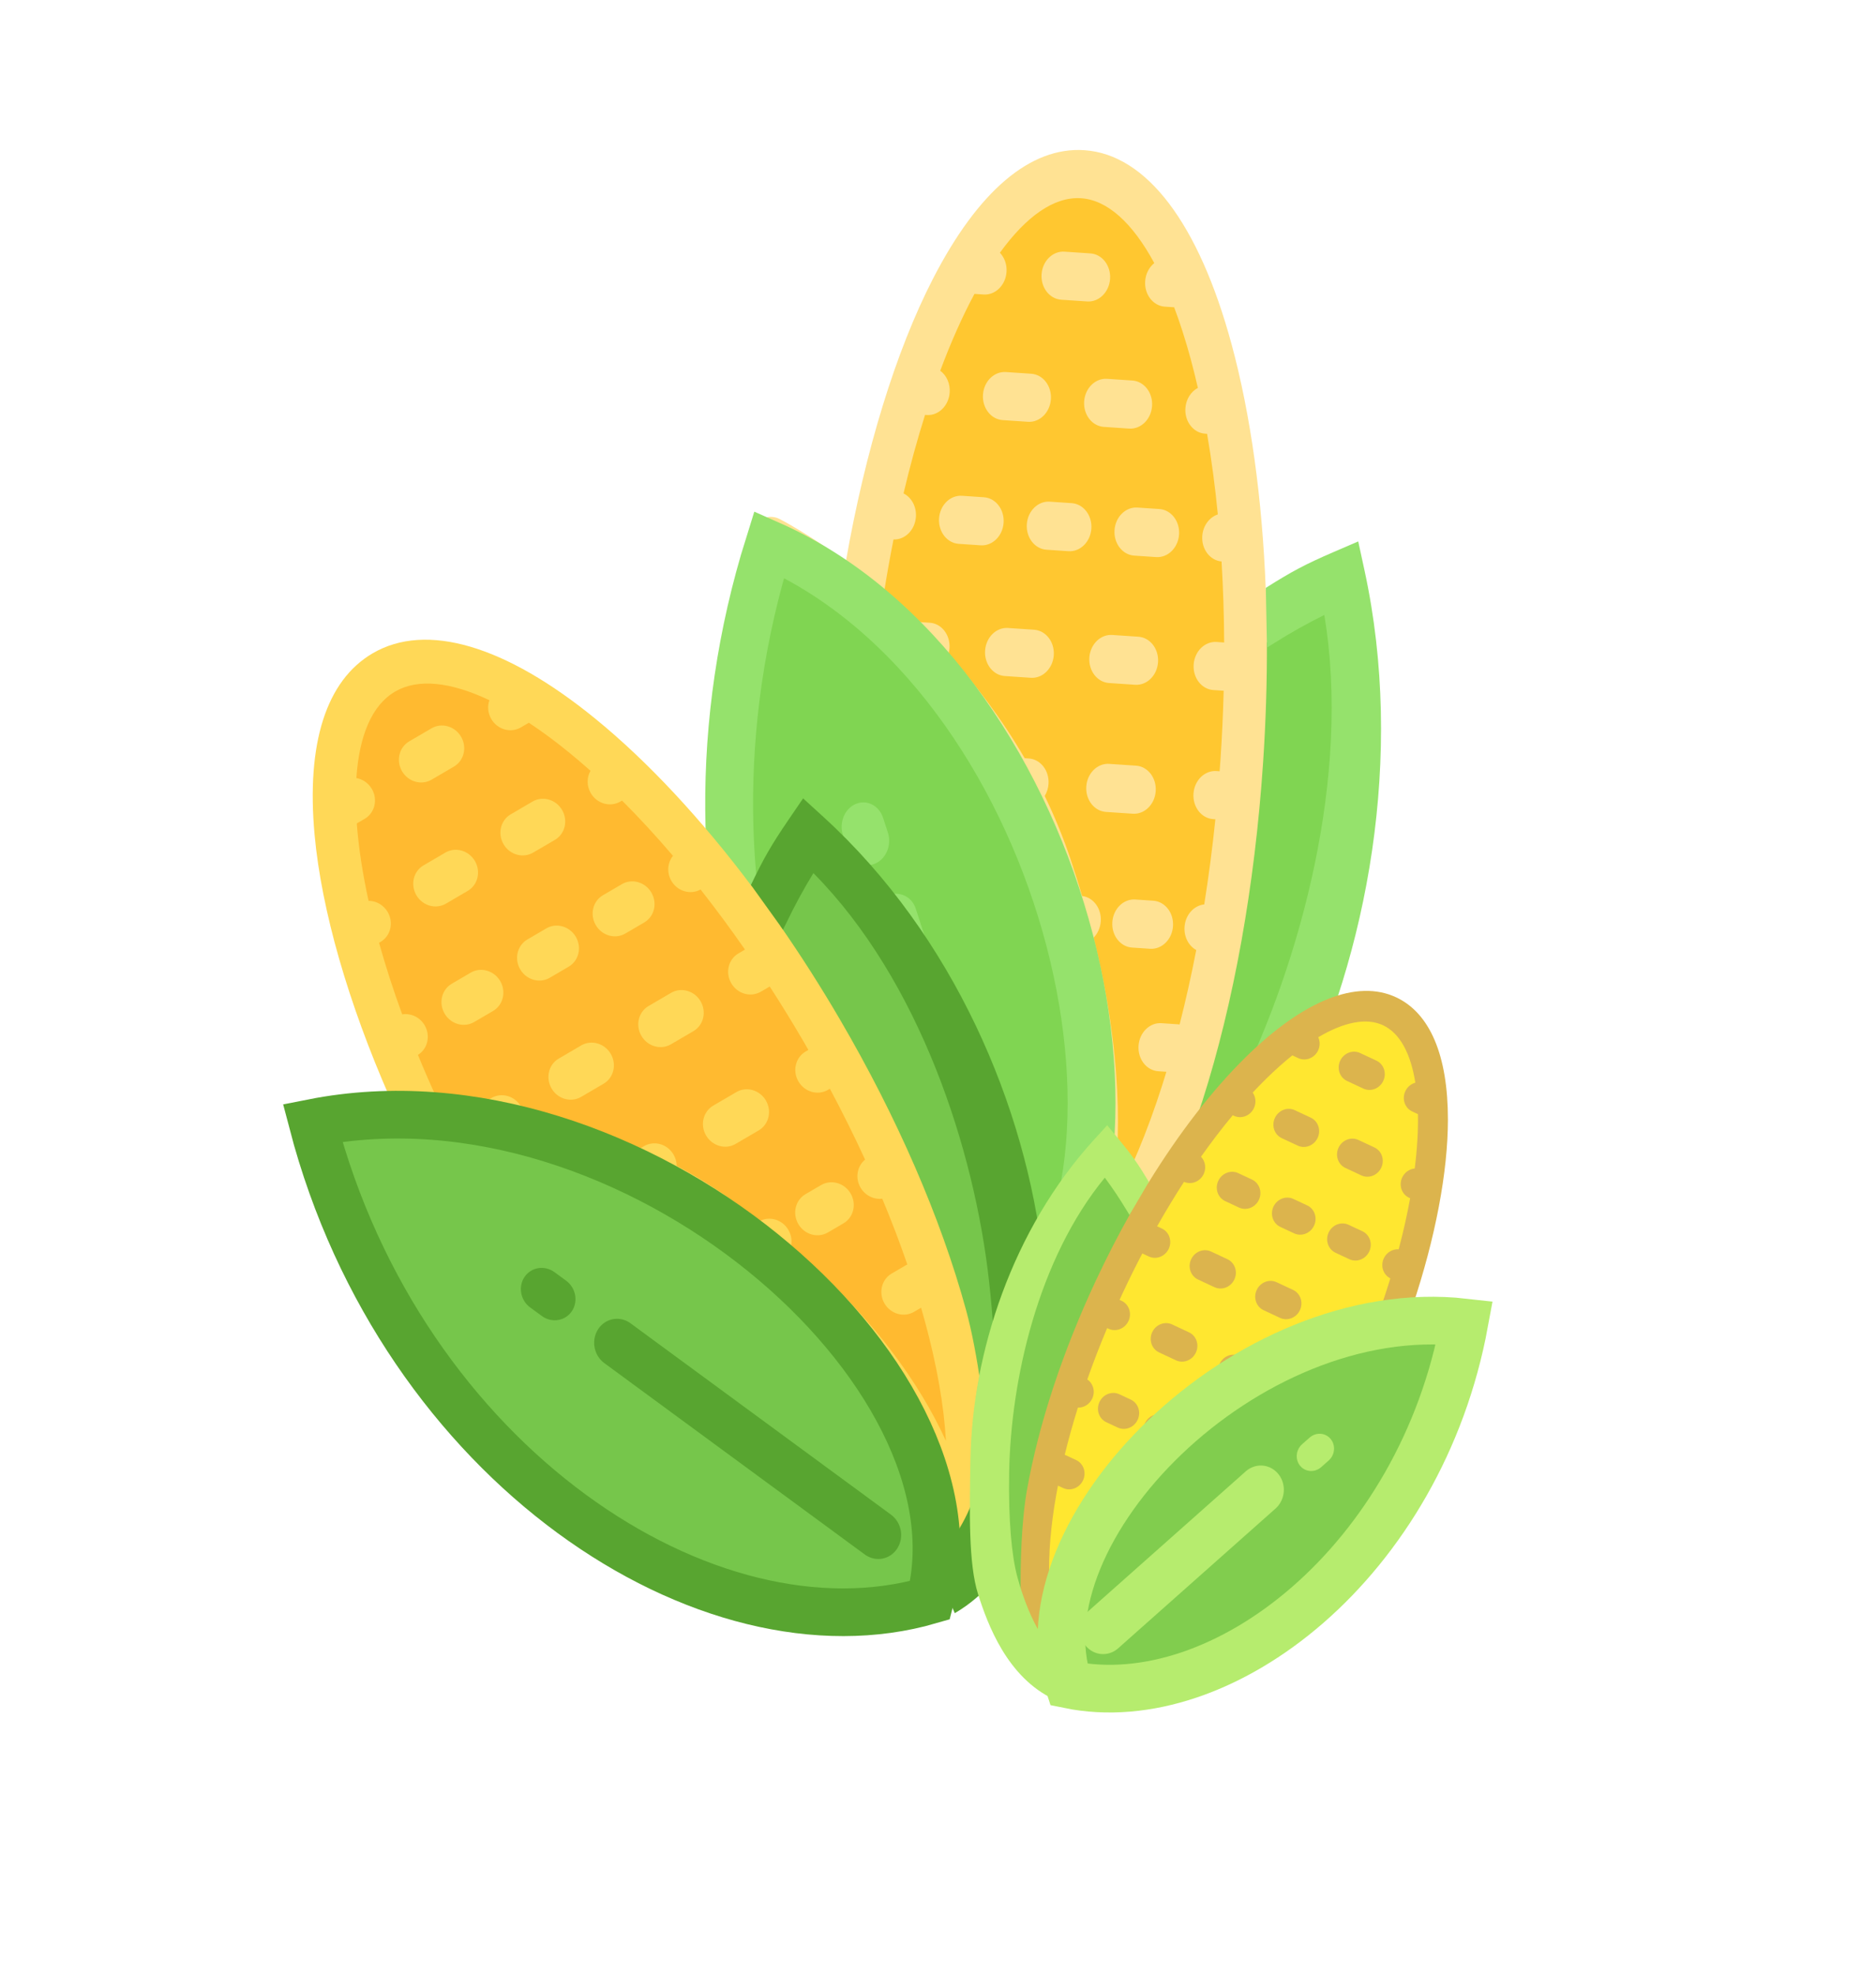 <svg width="268" height="282" viewBox="0 0 268 282" fill="none" xmlns="http://www.w3.org/2000/svg">
<path d="M191.322 82.778L179.44 90.159L178.409 105.534L175.118 128.255L169.825 154.474L162.01 174.393L161.709 178.87L168.46 174.825L174.299 166.813L184.201 150.896L190.341 132.359L193.777 101.795L191.322 82.778Z" fill="#80D552"/>
<path d="M171.46 149.861L161.33 174.025L154.498 173.567L157.398 163.069L154.117 138.32L149.701 122.3L142.112 108.583L133.198 94.148L122.118 83.342L124.619 74.705L127.582 63.268L132.669 48.829L140.215 34.554L144.229 27.905L151.88 24.33L158.439 24.77L166.175 32.208L172.356 46.459L175.573 63.971L177.698 81.409L176.734 120.339L171.46 149.861Z" fill="#FFC730"/>
<path d="M196.65 105.471C196.718 91.989 194.943 82.377 194.868 81.975C194.692 81.04 194.176 80.236 193.445 79.758C192.714 79.279 191.834 79.17 191.017 79.456C190.811 79.528 186.724 80.976 180.823 84.205C180.321 71.223 178.67 59.228 175.938 49.156C171.254 31.883 163.783 22.042 154.902 21.447C147.207 20.931 139.732 27.276 133.285 39.798C127.986 50.09 123.62 64.294 120.838 80.183C115.44 76.208 111.588 74.227 111.364 74.114C110.593 73.721 109.706 73.712 108.918 74.089C108.129 74.465 107.511 75.193 107.212 76.096C107.084 76.485 104.042 85.773 102.308 99.144C100.7 111.55 99.985 129.937 105.71 147.078C115.612 176.722 128.808 188.066 138.134 192.362C139.835 193.145 141.511 193.592 143.127 193.7L143.568 193.734C145.184 193.842 146.903 193.621 148.696 193.07C158.513 190.058 173.106 180.578 186.877 152.521C194.84 136.299 196.587 117.982 196.65 105.471ZM150.338 180.677C149.749 182.305 149.057 183.616 148.271 184.604L130.483 130.06C129.904 128.287 128.151 127.401 126.568 128.081C124.984 128.76 124.169 130.748 124.747 132.521L142.403 186.658C141.803 186.514 141.176 186.293 140.523 185.992C132.297 182.203 120.572 171.94 111.429 144.567C103.253 120.089 109.214 92.138 111.849 82.173C119.462 86.905 139.159 101.087 147.256 125.327C156.426 152.78 153.993 170.58 150.338 180.677ZM156.224 133.913C156.802 133.33 157.191 132.506 157.254 131.572C157.377 129.735 156.197 128.155 154.594 127.955C154.097 126.277 153.559 124.565 152.975 122.817C151.899 119.596 150.638 116.545 149.245 113.667C149.548 113.174 149.745 112.589 149.788 111.952C149.915 110.057 148.655 108.429 146.974 108.316L146.378 108.276C143.026 102.504 139.215 97.548 135.487 93.417C135.567 93.147 135.624 92.863 135.643 92.568C135.771 90.672 134.511 89.044 132.83 88.932L131.042 88.812C130.004 87.806 128.991 86.868 128.018 86.002C127.441 85.489 126.871 84.994 126.308 84.516C126.714 81.967 127.162 79.472 127.645 77.037C129.295 77.103 130.719 75.676 130.845 73.809C130.944 72.334 130.201 71.025 129.075 70.462C130.009 66.517 131.04 62.767 132.151 59.249L132.396 59.266C134.078 59.378 135.543 57.934 135.67 56.038C135.757 54.754 135.205 53.594 134.317 52.943C135.849 48.845 137.493 45.163 139.209 41.969L140.515 42.057C142.197 42.17 143.662 40.725 143.789 38.829C143.862 37.755 143.487 36.767 142.844 36.092C146.617 30.881 150.598 28.052 154.442 28.31C158.19 28.561 161.788 31.817 164.897 37.571C164.169 38.154 163.666 39.083 163.594 40.157C163.467 42.053 164.727 43.68 166.408 43.793L167.736 43.882C168.582 46.126 169.372 48.59 170.097 51.26C170.46 52.601 170.802 53.981 171.125 55.393C170.144 55.913 169.43 56.999 169.343 58.296C169.216 60.191 170.476 61.819 172.157 61.932L172.439 61.951C173.075 65.618 173.587 69.468 173.977 73.463C172.775 73.863 171.852 75.068 171.753 76.552C171.627 78.425 172.856 80.034 174.507 80.181C174.735 83.942 174.86 87.807 174.88 91.751L173.796 91.678C172.115 91.566 170.649 93.01 170.522 94.906C170.395 96.801 171.654 98.429 173.335 98.542L174.81 98.641C174.728 101.883 174.576 105.167 174.354 108.478C174.317 109.035 174.273 109.588 174.231 110.144L173.771 110.113C172.089 110 170.624 111.445 170.497 113.34C170.369 115.235 171.629 116.863 173.31 116.976L173.625 116.997C173.198 121.133 172.666 125.195 172.034 129.158C170.553 129.309 169.335 130.654 169.22 132.374C169.124 133.806 169.82 135.084 170.891 135.672C170.186 139.328 169.391 142.876 168.514 146.301C168.454 146.293 168.395 146.283 168.334 146.279L165.922 146.117C164.241 146.004 162.775 147.449 162.648 149.344C162.521 151.24 163.781 152.867 165.462 152.98L166.625 153.058C166.431 153.693 166.238 154.329 166.038 154.954C163.876 161.714 161.4 167.599 158.757 172.343C160.303 162.824 160.281 150.127 156.224 133.913ZM181.545 149.269C175.763 161.048 168.103 172.121 162.641 177.813C165.313 172.838 169.598 164.01 171.779 157.193C176.268 143.161 179.264 126.457 180.442 108.886C180.831 103.081 181.009 97.35 180.984 91.761C184.405 89.754 187.368 88.31 189.463 87.373C190.751 97.587 192.941 126.053 181.545 149.269Z" fill="#FFE293"/>
<path d="M109.874 77.741C93.744 129.128 113.816 180.586 144.666 190.818C169.258 166.467 151.808 96.265 109.874 77.741Z" fill="#80D552" stroke="#95E26C" stroke-width="6.836"/>
<path d="M194.934 81.476C200.678 107.965 195.369 136.301 185.044 157.229C179.874 167.708 174.864 177.916 170.095 182.805C165.327 187.694 156.458 195.992 145.818 195.279L147.369 185.916C153.236 187.208 161.756 178.618 164.8 175.194C167.845 171.771 171.973 165.347 176.762 155.641C185.788 137.346 193.027 110.826 189.185 87.824C186.727 89.039 184.349 90.374 182.058 91.823C181.659 92.075 180.998 92.475 180.998 92.475L180.83 83.951C184.507 81.626 186.45 80.587 190.517 78.833L194.033 77.318L194.934 81.476Z" fill="#95E26C"/>
<path d="M155.769 36.187L152.07 35.939C150.389 35.826 148.923 37.271 148.796 39.166C148.669 41.062 149.928 42.689 151.609 42.802L155.308 43.05C156.989 43.163 158.455 41.718 158.582 39.823C158.709 37.928 157.45 36.3 155.769 36.187Z" fill="#FFE293"/>
<path d="M147.314 53.372L143.699 53.13C142.018 53.017 140.552 54.462 140.425 56.357C140.298 58.253 141.557 59.88 143.238 59.993L146.853 60.236C148.534 60.349 150 58.904 150.127 57.008C150.254 55.113 148.995 53.485 147.314 53.372Z" fill="#FFE293"/>
<path d="M161.767 54.342L158.152 54.1C156.471 53.987 155.005 55.432 154.878 57.327C154.751 59.223 156.011 60.85 157.692 60.963L161.307 61.206C162.988 61.318 164.454 59.873 164.581 57.978C164.708 56.083 163.448 54.455 161.767 54.342Z" fill="#FFE293"/>
<path d="M165.625 72.692L162.492 72.482C160.81 72.369 159.345 73.814 159.218 75.71C159.09 77.605 160.35 79.233 162.031 79.345L165.164 79.555C166.845 79.668 168.311 78.223 168.438 76.328C168.565 74.433 167.306 72.805 165.625 72.692Z" fill="#FFE293"/>
<path d="M140.558 71.011L137.425 70.801C135.744 70.689 134.278 72.133 134.151 74.029C134.024 75.924 135.284 77.552 136.965 77.665L140.098 77.875C141.779 77.987 143.245 76.543 143.372 74.647C143.499 72.752 142.239 71.124 140.558 71.011Z" fill="#FFE293"/>
<path d="M153.095 71.852L149.962 71.642C148.281 71.529 146.815 72.974 146.688 74.869C146.561 76.765 147.821 78.392 149.502 78.505L152.635 78.715C154.316 78.828 155.782 77.383 155.909 75.488C156.036 73.593 154.776 71.965 153.095 71.852Z" fill="#FFE293"/>
<path d="M162.62 90.927L158.895 90.677C157.214 90.565 155.749 92.01 155.621 93.905C155.494 95.8 156.754 97.428 158.435 97.541L162.16 97.791C163.841 97.903 165.307 96.459 165.434 94.563C165.561 92.668 164.301 91.04 162.62 90.927Z" fill="#FFE293"/>
<path d="M147.725 89.929L144.001 89.679C142.32 89.567 140.854 91.011 140.727 92.907C140.6 94.802 141.859 96.43 143.541 96.543L147.265 96.792C148.946 96.905 150.412 95.46 150.539 93.565C150.666 91.669 149.406 90.042 147.725 89.929Z" fill="#FFE293"/>
<path d="M162.287 109.342L158.459 109.085C156.778 108.973 155.312 110.417 155.185 112.313C155.058 114.208 156.318 115.836 157.999 115.949L161.827 116.205C163.508 116.318 164.974 114.873 165.101 112.978C165.228 111.082 163.969 109.455 162.287 109.342Z" fill="#FFE293"/>
<path d="M164.757 128.628L162.178 128.455C160.497 128.342 159.031 129.787 158.904 131.682C158.777 133.578 160.036 135.205 161.717 135.318L164.297 135.491C165.978 135.604 167.444 134.159 167.571 132.264C167.698 130.368 166.438 128.741 164.757 128.628Z" fill="#FFE293"/>
<path d="M126.839 118.888L126.155 116.794C125.577 115.021 123.825 114.134 122.241 114.814C120.657 115.494 119.842 117.482 120.42 119.255L121.103 121.349C121.527 122.65 122.584 123.474 123.743 123.551C124.162 123.579 124.596 123.509 125.018 123.329C126.601 122.649 127.416 120.66 126.839 118.888Z" fill="#95E26C"/>
<line x1="3.418" y1="-3.418" x2="53.442" y2="-3.418" transform="matrix(0.308 0.951 -0.912 0.411 123.537 129.327)" stroke="#95E26C" stroke-width="6.836" stroke-linecap="round"/>
<path d="M115.337 119.665L109.364 131.866L116.532 144.117L125.662 163.201L134.964 186.055L138.893 205.522L140.98 209.09L144.45 202.27L145.098 192.944L144.981 175.358L140.387 157.87L127.285 132.747L115.337 119.665Z" fill="#76C64B"/>
<path d="M133.909 181.643L138.139 205.62L132.253 209.064L129.174 199.481L113.553 182.503L101.547 172.786L88.118 166.579L73.22 160.563L58.425 158.504L55.987 150.555L52.471 140.223L49.144 126.433L47.936 111.402L47.786 104.124L52.246 97.161L57.897 93.855L68.171 95.211L80.714 102.605L92.508 114.121L103.36 126.187L122.87 156.293L133.909 181.643Z" fill="#FFBA30"/>
<path d="M131.577 133.946C124.601 123.668 118.121 117.352 117.848 117.088C117.216 116.475 116.37 116.151 115.516 116.193C114.662 116.236 113.878 116.641 113.351 117.312C113.218 117.481 110.595 120.849 107.402 126.577C100.215 116.995 92.593 108.8 85.082 102.666C72.2 92.146 60.892 88.818 53.24 93.295C46.609 97.174 43.74 106.143 44.943 119.232C45.931 129.991 49.73 143.203 55.719 156.816C49.183 156.792 44.966 157.426 44.722 157.464C43.88 157.594 43.142 158.079 42.686 158.803C42.231 159.526 42.099 160.422 42.324 161.274C42.42 161.641 44.75 170.384 50.292 181.502C55.434 191.819 64.433 206.181 78.106 216.023C101.755 233.045 118.58 234.337 128.53 232.423C130.344 232.074 131.963 231.483 133.355 230.669L133.737 230.449C135.13 229.635 136.435 228.513 137.63 227.099C144.174 219.363 151.291 204.062 148.041 175.108C146.162 158.366 138.051 143.484 131.577 133.946ZM132.523 216.774C132.885 218.338 132.997 219.718 132.863 220.905L89.707 189.347C88.305 188.322 86.393 188.622 85.439 190.017C84.485 191.412 84.848 193.375 86.251 194.4L129.083 225.721C128.512 225.945 127.879 226.125 127.182 226.259C118.406 227.947 103.36 226.659 81.524 210.942C61.998 196.888 52.346 172.348 49.326 163.317C58.088 162.685 81.768 162.525 101.104 176.443C123.004 192.206 130.278 207.076 132.523 216.774ZM112.995 177.987C113.17 177.223 113.061 176.381 112.626 175.637C111.77 174.174 109.97 173.628 108.541 174.366C107.254 173.367 105.916 172.366 104.522 171.362C101.953 169.512 99.319 167.895 96.666 166.482C96.66 165.939 96.517 165.386 96.22 164.879C95.337 163.368 93.447 162.831 91.998 163.679L91.485 163.979C85.703 161.455 79.967 159.806 74.73 158.737C74.656 158.487 74.555 158.241 74.417 158.005C73.534 156.495 71.643 155.958 70.195 156.805L68.654 157.707C67.272 157.519 65.945 157.368 64.689 157.25C63.945 157.181 63.215 157.121 62.501 157.071C61.507 154.909 60.575 152.766 59.705 150.648C61.103 149.782 61.536 147.908 60.666 146.42C59.978 145.245 58.681 144.663 57.457 144.86C56.172 141.345 55.068 137.925 54.151 134.636L54.362 134.512C55.811 133.665 56.269 131.754 55.386 130.243C54.787 129.22 53.725 128.645 52.652 128.644C51.782 124.681 51.22 120.972 50.972 117.593L52.098 116.935C53.546 116.087 54.004 114.176 53.121 112.666C52.62 111.81 51.795 111.267 50.911 111.112C51.312 105.06 53.127 100.701 56.439 98.763C59.669 96.874 64.341 97.35 69.912 99.995C69.615 100.842 69.683 101.826 70.184 102.682C71.068 104.193 72.958 104.73 74.407 103.882L75.551 103.213C77.421 104.447 79.359 105.88 81.351 107.506C82.351 108.323 83.353 109.182 84.357 110.075C83.817 111.015 83.793 112.236 84.398 113.269C85.281 114.78 87.172 115.317 88.62 114.469L88.863 114.327C91.302 116.76 93.734 119.4 96.14 122.218C95.354 123.189 95.22 124.616 95.912 125.799C96.785 127.291 98.64 127.831 100.081 127.026C102.232 129.756 104.352 132.623 106.426 135.607L105.491 136.154C104.043 137.001 103.585 138.912 104.468 140.423C105.352 141.933 107.242 142.47 108.691 141.623L109.961 140.879C111.585 143.388 113.172 145.966 114.715 148.604C114.975 149.048 115.227 149.493 115.483 149.938L115.086 150.17C113.637 151.017 113.179 152.929 114.063 154.439C114.946 155.949 116.837 156.486 118.285 155.639L118.556 155.48C120.361 158.859 122.039 162.239 123.584 165.6C122.439 166.537 122.134 168.234 122.936 169.604C123.603 170.745 124.845 171.33 126.037 171.183C127.361 174.351 128.555 177.487 129.617 180.575C129.563 180.602 129.509 180.627 129.456 180.658L127.378 181.874C125.929 182.721 125.472 184.632 126.355 186.143C127.239 187.653 129.129 188.19 130.577 187.343L131.58 186.756C131.751 187.346 131.923 187.937 132.084 188.522C133.822 194.857 134.846 200.701 135.135 205.771C131.448 197.683 124.807 188.051 112.995 177.987ZM141.937 175.597C143.301 187.753 142.745 200.415 141.199 207.771C140.813 202.508 139.749 193.425 137.996 187.036C134.388 173.886 128.152 159.536 119.961 145.536C117.255 140.91 114.413 136.459 111.476 132.227C113.257 128.804 114.953 126.062 116.196 124.188C122.589 131.231 139.247 151.638 141.937 175.597Z" fill="#FFD857"/>
<path d="M44.66 160.354C57.408 209.092 101.172 237.756 132.858 228.521C141.32 196.001 90.114 151.374 44.66 160.354Z" fill="#76C64B" stroke="#58A530" stroke-width="6.809"/>
<path d="M117.642 116.671C136.207 133.603 146.599 158.073 148.98 179.7C150.173 190.529 151.356 201.064 149.964 207.424C148.572 213.784 145.569 225.01 136.402 230.373L132.801 222.401C138.324 220.126 140.887 208.872 141.617 204.582C142.348 200.292 142.41 193.121 141.306 183.091C139.224 164.184 131.375 140.023 116.201 124.684C114.803 126.971 113.534 129.305 112.396 131.677C112.198 132.09 111.86 132.761 111.86 132.761L107.275 126.379C109.101 122.573 110.165 120.705 112.613 117.115L114.728 114.013L117.642 116.671Z" fill="#58A530"/>
<path d="M61.645 104.008L58.458 105.873C57.01 106.72 56.552 108.631 57.435 110.142C58.319 111.652 60.209 112.189 61.658 111.341L64.844 109.477C66.293 108.63 66.751 106.718 65.867 105.208C64.984 103.698 63.093 103.161 61.645 104.008Z" fill="#FFD857"/>
<path d="M63.62 121.756L60.505 123.578C59.056 124.426 58.599 126.337 59.482 127.847C60.366 129.357 62.256 129.894 63.705 129.047L66.819 127.225C68.268 126.377 68.726 124.466 67.842 122.956C66.959 121.446 65.068 120.908 63.62 121.756Z" fill="#FFD857"/>
<path d="M76.073 114.47L72.959 116.292C71.51 117.14 71.052 119.051 71.936 120.561C72.819 122.071 74.71 122.608 76.158 121.761L79.273 119.939C80.721 119.091 81.179 117.18 80.296 115.67C79.412 114.16 77.522 113.623 76.073 114.47Z" fill="#FFD857"/>
<path d="M88.834 126.267L86.134 127.846C84.686 128.693 84.228 130.605 85.111 132.115C85.995 133.625 87.885 134.162 89.334 133.315L92.033 131.735C93.482 130.888 93.94 128.977 93.056 127.467C92.173 125.956 90.282 125.419 88.834 126.267Z" fill="#FFD857"/>
<path d="M67.237 138.904L64.538 140.484C63.09 141.331 62.632 143.242 63.515 144.752C64.399 146.263 66.289 146.8 67.738 145.952L70.437 144.373C71.885 143.526 72.344 141.615 71.46 140.104C70.577 138.594 68.686 138.057 67.237 138.904Z" fill="#FFD857"/>
<path d="M78.038 132.584L75.339 134.163C73.891 135.01 73.433 136.921 74.316 138.432C75.2 139.942 77.09 140.479 78.538 139.631L81.238 138.052C82.686 137.205 83.144 135.294 82.261 133.784C81.377 132.273 79.487 131.736 78.038 132.584Z" fill="#FFD857"/>
<path d="M95.861 141.787L92.652 143.665C91.203 144.512 90.746 146.423 91.629 147.933C92.513 149.443 94.403 149.981 95.851 149.133L99.06 147.256C100.509 146.408 100.967 144.497 100.083 142.987C99.2 141.477 97.309 140.94 95.861 141.787Z" fill="#FFD857"/>
<path d="M83.026 149.296L79.817 151.174C78.369 152.021 77.911 153.932 78.795 155.442C79.678 156.953 81.568 157.49 83.017 156.642L86.226 154.765C87.674 153.917 88.132 152.006 87.249 150.496C86.365 148.986 84.475 148.449 83.026 149.296Z" fill="#FFD857"/>
<path d="M105.191 155.959L101.893 157.888C100.445 158.736 99.987 160.647 100.87 162.157C101.754 163.667 103.644 164.205 105.093 163.357L108.391 161.427C109.839 160.58 110.297 158.669 109.414 157.159C108.53 155.649 106.64 155.111 105.191 155.959Z" fill="#FFD857"/>
<path d="M117.294 169.236L115.071 170.536C113.623 171.384 113.165 173.295 114.048 174.805C114.932 176.315 116.822 176.852 118.271 176.005L120.493 174.705C121.942 173.857 122.4 171.946 121.516 170.436C120.633 168.926 118.742 168.389 117.294 169.236Z" fill="#FFD857"/>
<path d="M80.868 182.885L79.211 181.673C77.808 180.647 75.897 180.947 74.943 182.342C73.988 183.738 74.351 185.7 75.754 186.726L77.411 187.937C78.44 188.69 79.743 188.729 80.741 188.145C81.103 187.934 81.425 187.64 81.679 187.268C82.634 185.873 82.27 183.91 80.868 182.885Z" fill="#58A530"/>
<line x1="3.405" y1="-3.405" x2="49.574" y2="-3.405" transform="matrix(0.806 0.592 -0.55 0.835 83.585 192.645)" stroke="#58A530" stroke-width="6.809" stroke-linecap="round"/>
<path d="M158.11 164.65L163.025 172.72L158.842 181.664L153.734 195.466L148.749 211.89L147.269 225.626L146.051 228.23L143.212 223.728L142.169 217.308L141.128 205.119L143.194 192.712L150.667 174.474L158.11 164.65Z" fill="#81CD4E"/>
<path d="M149.197 208.766L147.797 225.645L152.094 227.655L153.615 220.82L163.353 208.064L171.05 200.566L179.956 195.411L189.892 190.292L200.009 187.923L201.191 182.261L202.968 174.88L204.393 165.115L204.271 154.626L203.91 149.574L200.377 145.036L196.252 143.107L189.221 144.701L181.004 150.623L173.569 159.352L166.821 168.403L155.227 190.502L149.197 208.766Z" fill="#FFE730"/>
<path d="M147.771 175.577C151.948 168.012 156.034 163.224 156.206 163.024C156.605 162.559 157.17 162.28 157.764 162.255C158.359 162.23 158.928 162.461 159.335 162.892C159.438 163.001 161.47 165.166 164.047 168.93C168.414 161.835 173.171 155.672 177.983 150.944C186.235 142.835 193.856 139.808 199.442 142.421C204.283 144.685 206.842 150.715 206.845 159.859C206.846 167.374 205.057 176.768 201.777 186.58C206.303 186.147 209.265 186.317 209.436 186.328C210.028 186.364 210.57 186.653 210.932 187.125C211.293 187.597 211.441 188.209 211.341 188.814C211.297 189.074 210.241 195.279 207.111 203.335C204.208 210.809 198.89 221.332 190.046 229.021C174.751 242.321 163.178 244.289 156.164 243.598C154.885 243.472 153.726 243.166 152.71 242.691L152.431 242.563C151.414 242.088 150.439 241.394 149.52 240.491C144.494 235.549 138.588 225.405 138.992 205.14C139.226 193.424 143.895 182.597 147.771 175.577ZM152.4 233.013C152.249 234.119 152.259 235.082 152.427 235.896L180.309 211.283C181.215 210.483 182.558 210.569 183.308 211.475C184.058 212.38 183.932 213.763 183.025 214.563L155.353 238.991C155.763 239.11 156.213 239.194 156.704 239.243C162.891 239.852 173.231 238 187.355 225.72C199.984 214.739 205.104 197.124 206.62 190.676C200.511 190.797 184.097 192.197 171.591 203.071C157.426 215.387 153.336 226.152 152.4 233.013ZM163.452 204.899C163.283 204.381 163.304 203.791 163.558 203.248C164.058 202.18 165.27 201.687 166.307 202.107C167.134 201.333 167.997 200.554 168.899 199.77C170.561 198.324 172.282 197.036 174.029 195.888C173.999 195.512 174.063 195.12 174.236 194.749C174.752 193.646 176.027 193.154 177.084 193.648L177.459 193.824C181.303 191.706 185.171 190.198 188.73 189.124C188.766 188.946 188.82 188.769 188.901 188.597C189.416 187.494 190.692 187.002 191.749 187.496L192.874 188.022C193.819 187.804 194.729 187.615 195.591 187.454C196.102 187.358 196.604 187.27 197.096 187.189C197.646 185.629 198.155 184.085 198.623 182.562C197.599 182.052 197.179 180.781 197.687 179.695C198.089 178.837 198.95 178.351 199.811 178.409C200.477 175.892 201.023 173.453 201.449 171.116L201.294 171.044C200.237 170.549 199.797 169.255 200.313 168.152C200.663 167.405 201.361 166.939 202.104 166.87C202.455 164.069 202.607 161.464 202.563 159.108L201.742 158.723C200.684 158.229 200.245 156.934 200.761 155.832C201.053 155.207 201.589 154.778 202.192 154.614C201.528 150.447 199.993 147.544 197.575 146.413C195.217 145.31 192.012 145.938 188.321 148.125C188.581 148.693 188.596 149.38 188.304 150.005C187.788 151.107 186.513 151.6 185.455 151.105L184.62 150.714C183.404 151.689 182.152 152.805 180.876 154.059C180.236 154.688 179.596 155.347 178.958 156.029C179.392 156.646 179.486 157.49 179.133 158.245C178.618 159.347 177.342 159.84 176.285 159.345L176.108 159.262C174.574 161.103 173.057 163.087 171.57 165.192C172.177 165.815 172.36 166.795 171.956 167.659C171.447 168.748 170.196 169.24 169.147 168.775C167.831 170.803 166.546 172.924 165.3 175.124L165.982 175.443C167.039 175.937 167.478 177.232 166.963 178.334C166.447 179.437 165.172 179.93 164.114 179.435L163.187 179.001C162.222 180.842 161.287 182.73 160.386 184.655C160.235 184.98 160.088 185.304 159.94 185.628L160.23 185.764C161.287 186.258 161.726 187.553 161.211 188.655C160.695 189.758 159.42 190.251 158.362 189.756L158.164 189.663C157.13 192.119 156.183 194.568 155.327 196.994C156.18 197.57 156.5 198.726 156.032 199.727C155.642 200.56 154.819 201.044 153.984 201.018C153.269 203.297 152.642 205.546 152.104 207.752C152.142 207.768 152.182 207.782 152.22 207.8L153.737 208.509C154.795 209.004 155.234 210.298 154.718 211.401C154.202 212.503 152.927 212.996 151.87 212.501L151.138 212.159C151.057 212.579 150.976 212.999 150.902 213.414C150.101 217.914 149.765 222.027 149.888 225.558C151.926 219.72 155.912 212.624 163.452 204.899ZM143.252 205.09C143.082 213.597 144.275 222.333 145.815 227.33C145.747 223.66 145.904 217.3 146.711 212.762C148.372 203.423 151.776 193.085 156.557 182.864C158.137 179.488 159.821 176.223 161.586 173.104C160.133 170.847 158.784 169.056 157.803 167.836C153.824 173.123 143.587 188.322 143.252 205.09Z" fill="#DCB44D"/>
<path d="M209.207 188.851C202.937 222.949 174.634 245.078 152.675 240.568C145.342 218.787 177.916 185.303 209.207 188.851Z" fill="#81CD4E" stroke="#B6EC6E" stroke-width="6.809"/>
<path d="M156.321 162.722C144.541 175.635 138.904 193.248 138.634 208.381C138.499 215.958 138.351 223.332 139.721 227.648C141.091 231.965 143.887 239.55 150.58 242.68L152.566 236.928C148.594 235.705 146.102 228.072 145.322 225.147C144.542 222.222 144.042 217.259 144.167 210.241C144.403 197.011 148.298 179.774 157.831 168.18C158.946 169.676 159.973 171.211 160.913 172.782C161.077 173.055 161.353 173.498 161.353 173.498L164.123 168.785C162.615 166.265 161.758 165.039 159.834 162.709L158.171 160.695L156.321 162.722Z" fill="#B6EC6E"/>
<path d="M194.303 150.378L196.63 151.466C197.687 151.961 198.126 153.255 197.611 154.358C197.095 155.46 195.82 155.953 194.762 155.458L192.436 154.37C191.378 153.876 190.939 152.581 191.455 151.479C191.971 150.376 193.246 149.883 194.303 150.378Z" fill="#DCB44D"/>
<path d="M194.067 162.797L196.341 163.861C197.399 164.355 197.838 165.65 197.322 166.752C196.806 167.855 195.531 168.347 194.474 167.853L192.2 166.789C191.143 166.295 190.703 165 191.219 163.897C191.735 162.795 193.01 162.302 194.067 162.797Z" fill="#DCB44D"/>
<path d="M184.977 158.544L187.251 159.608C188.308 160.102 188.748 161.397 188.232 162.5C187.716 163.602 186.441 164.095 185.383 163.6L183.11 162.537C182.052 162.042 181.613 160.747 182.129 159.645C182.644 158.542 183.92 158.05 184.977 158.544Z" fill="#DCB44D"/>
<path d="M176.89 167.531L178.86 168.453C179.918 168.948 180.357 170.242 179.841 171.345C179.325 172.447 178.05 172.94 176.993 172.445L175.022 171.524C173.965 171.029 173.526 169.734 174.041 168.632C174.557 167.529 175.832 167.037 176.89 167.531Z" fill="#DCB44D"/>
<path d="M192.655 174.908L194.626 175.829C195.683 176.324 196.123 177.619 195.607 178.721C195.091 179.823 193.816 180.316 192.758 179.822L190.788 178.9C189.73 178.405 189.291 177.111 189.807 176.008C190.323 174.905 191.598 174.413 192.655 174.908Z" fill="#DCB44D"/>
<path d="M184.771 171.218L186.741 172.139C187.799 172.634 188.238 173.929 187.722 175.031C187.206 176.134 185.931 176.626 184.874 176.132L182.903 175.21C181.846 174.715 181.407 173.421 181.922 172.318C182.438 171.216 183.713 170.723 184.771 171.218Z" fill="#DCB44D"/>
<path d="M173.013 178.73L175.355 179.825C176.413 180.32 176.852 181.615 176.336 182.717C175.821 183.82 174.545 184.312 173.488 183.818L171.145 182.722C170.088 182.227 169.649 180.933 170.164 179.83C170.68 178.728 171.955 178.235 173.013 178.73Z" fill="#DCB44D"/>
<path d="M182.38 183.112L184.723 184.208C185.78 184.703 186.219 185.997 185.703 187.1C185.188 188.202 183.913 188.695 182.855 188.2L180.513 187.105C179.455 186.61 179.016 185.315 179.532 184.213C180.047 183.111 181.323 182.618 182.38 183.112Z" fill="#DCB44D"/>
<path d="M167.452 189.141L169.859 190.268C170.917 190.762 171.356 192.057 170.84 193.159C170.325 194.262 169.049 194.755 167.992 194.26L165.584 193.134C164.527 192.639 164.087 191.344 164.603 190.242C165.119 189.14 166.394 188.647 167.452 189.141Z" fill="#DCB44D"/>
<path d="M159.917 199.112L161.539 199.871C162.596 200.366 163.036 201.66 162.52 202.763C162.004 203.865 160.729 204.358 159.672 203.863L158.049 203.104C156.992 202.61 156.553 201.315 157.068 200.213C157.584 199.11 158.859 198.618 159.917 199.112Z" fill="#DCB44D"/>
<path d="M186.019 206.243L187.089 205.298C187.995 204.498 189.338 204.583 190.088 205.489C190.839 206.395 190.713 207.777 189.806 208.577L188.736 209.522C188.071 210.109 187.171 210.219 186.442 209.879C186.178 209.755 185.936 209.572 185.736 209.331C184.986 208.425 185.113 207.043 186.019 206.243Z" fill="#B6EC6E"/>
<line x1="3.405" y1="-3.405" x2="33.449" y2="-3.405" transform="matrix(-0.748 0.664 0.624 0.781 184.76 213.176)" stroke="#B6EC6E" stroke-width="6.809" stroke-linecap="round"/>
</svg>
